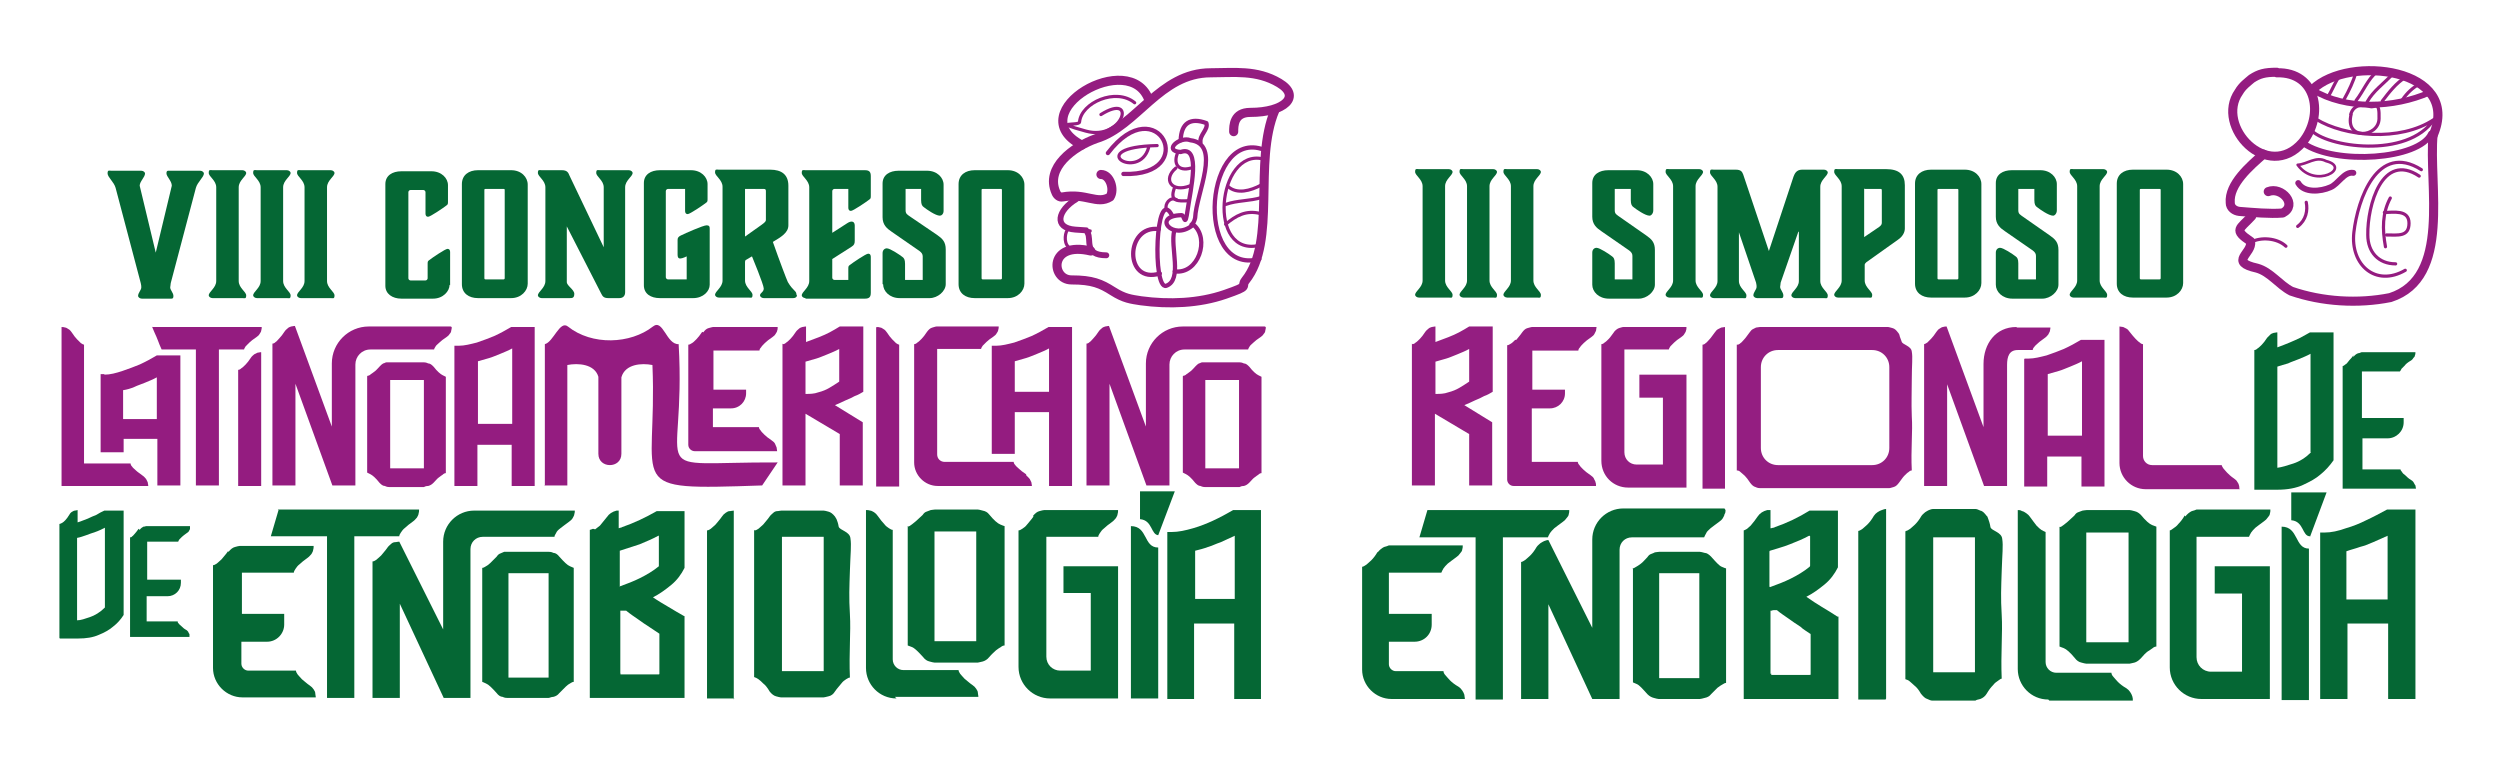 <svg xmlns="http://www.w3.org/2000/svg" id="Capa_1" viewBox="0 0 467.1 144"><defs><style> .st0 { stroke-width: .5px; } .st0, .st1, .st2, .st3, .st4, .st5, .st6, .st7 { fill: none; stroke: #941c80; stroke-linecap: round; stroke-linejoin: round; } .st1 { stroke-width: 1.1px; } .st2 { stroke-width: 1.7px; } .st8 { fill: #941c80; } .st3 { stroke-width: 1.1px; } .st4 { stroke-width: 1.7px; } .st5 { stroke-width: .6px; } .st6 { stroke-width: .8px; } .st7 { stroke-width: .6px; } .st9 { fill: #056734; } .st10 { fill: #941e81; } </style></defs><g><g><path class="st9" d="M270,52.4c0,1.3,1.4,2,1.4,2.7s-.3.5-.7.5h-5.6c-.4,0-.7-.3-.7-.5,0-.7,1.4-1.4,1.4-2.7v-17.6c0-1.3-1.4-2-1.4-2.7s.3-.5.7-.5h5.6c.4,0,.7.3.7.5,0,.7-1.4,1.4-1.4,2.7v17.6Z"></path><path class="st9" d="M278.3,52.4c0,1.3,1.4,2,1.4,2.7s-.3.5-.7.5h-5.6c-.4,0-.7-.3-.7-.5,0-.7,1.4-1.4,1.4-2.7v-17.6c0-1.3-1.4-2-1.4-2.7s.3-.5.7-.5h5.6c.4,0,.7.3.7.5,0,.7-1.4,1.4-1.4,2.7v17.6Z"></path><path class="st9" d="M286.5,52.4c0,1.3,1.4,2,1.4,2.7s-.3.5-.7.5h-5.6c-.4,0-.7-.3-.7-.5,0-.7,1.4-1.4,1.4-2.7v-17.6c0-1.3-1.4-2-1.4-2.7s.3-.5.7-.5h5.6c.4,0,.7.3.7.5,0,.7-1.4,1.4-1.4,2.7v17.6Z"></path><path class="st9" d="M297.5,53v-5.8c0-.6.4-.9.8-.9.6,0,2.4,1.2,2.9,1.6.3.2.5.5.5,1.3v3h3.3v-4.4c0-.4-.2-.7-.6-1l-5.2-3.6c-.9-.6-1.7-1.3-1.7-2.7v-6.3c0-1.6,1.3-2.4,3-2.4h5.3c1.9,0,3.1,1.3,3.1,2.6v4.9c0,.6-.4,1-.7,1-.8,0-2.5-1.2-3-1.6-.3-.2-.5-.5-.5-1.3v-2.1h-3v3.9c0,.4,0,.7.6,1.1l5.3,3.7c1,.7,1.6,1.3,1.6,2.7v6.5c0,1.3-1.5,2.6-3,2.6h-5.6c-1.9,0-3.1-1.3-3.1-2.6Z"></path><path class="st9" d="M316.8,52.4c0,1.3,1.4,2,1.4,2.7s-.3.5-.7.5h-5.6c-.4,0-.7-.3-.7-.5,0-.7,1.4-1.4,1.4-2.7v-17.6c0-1.3-1.4-2-1.4-2.7s.3-.5.7-.5h5.6c.4,0,.7.3.7.5,0,.7-1.4,1.4-1.4,2.7v17.6Z"></path><path class="st9" d="M336,43.3l-3.3,9.5c0,.3-.1.6-.1.8,0,.5.6,1,.6,1.6s-.3.5-.7.5h-4.2c-.4,0-.7-.3-.7-.5,0-.6.6-1.1.6-1.6,0-.2,0-.4-.1-.8l-3.2-9.4v9.1c0,1.3,1.4,2,1.4,2.7s-.3.5-.7.5h-5.4c-.4,0-.7-.3-.7-.5,0-.7,1.4-1.4,1.4-2.7v-17.6c0-1.3-1.4-2-1.4-2.7s.3-.5.7-.5h4.1c1,0,1.2.4,1.4.9l4.8,14.3,4.6-13.9c.2-.5.5-1.3,1.6-1.3h4.1c.4,0,.7.3.7.5,0,.7-1.4,1.4-1.4,2.7v17.6c0,1.3,1.4,2,1.4,2.7s-.3.5-.7.5h-5.4c-.4,0-.7-.3-.7-.5,0-.7,1.4-1.4,1.4-2.7v-9.2Z"></path><path class="st9" d="M343.4,55.6c-.4,0-.7-.3-.7-.5,0-.7,1.4-1.4,1.4-2.7v-17.6c0-1.3-1.4-2-1.4-2.7s.3-.5.7-.5h9c2.4,0,3.5,1,3.5,3v8.1c0,.7-.4,1.5-1.3,2.1l-5.9,4.2c-.2.2-.3.3-.3.5v2.9c0,1.3,1.4,2,1.4,2.7s-.3.5-.7.5h-5.6ZM348.3,35.2v9.1l2.8-1.9c.4-.3.5-.5.5-.8v-5.9c0-.4,0-.4-.4-.4h-2.8Z"></path><path class="st9" d="M357.8,53.1v-18.8c0-1.7,1.3-2.6,3-2.6h6.3c1.9,0,3.1,1.3,3.1,2.7v18.5c0,1.3-1.2,2.7-3.1,2.7h-6.3c-1.7,0-3-.9-3-2.6ZM362.2,52.2h3.5c.1,0,.2-.1.2-.2v-16.5c0-.1,0-.2-.2-.2h-3.5c-.1,0-.2,0-.2.2v16.5c0,0,0,.2.2.2Z"></path><path class="st9" d="M372.9,53v-5.8c0-.6.4-.9.8-.9.6,0,2.4,1.2,2.9,1.6.3.2.5.5.5,1.3v3h3.3v-4.4c0-.4-.2-.7-.6-1l-5.2-3.6c-.9-.6-1.7-1.3-1.7-2.7v-6.3c0-1.6,1.3-2.4,3-2.4h5.3c1.9,0,3.1,1.3,3.1,2.6v4.9c0,.6-.4,1-.7,1-.8,0-2.5-1.2-3-1.6-.3-.2-.5-.5-.5-1.3v-2.1h-3v3.9c0,.4,0,.7.6,1.1l5.3,3.7c1,.7,1.6,1.3,1.6,2.7v6.5c0,1.3-1.5,2.6-3,2.6h-5.6c-1.9,0-3.1-1.3-3.1-2.6Z"></path><path class="st9" d="M392.3,52.4c0,1.3,1.4,2,1.4,2.7s-.3.5-.7.5h-5.6c-.4,0-.7-.3-.7-.5,0-.7,1.4-1.4,1.4-2.7v-17.6c0-1.3-1.4-2-1.4-2.7s.3-.5.7-.5h5.6c.4,0,.7.3.7.5,0,.7-1.4,1.4-1.4,2.7v17.6Z"></path><path class="st9" d="M395.5,53.1v-18.8c0-1.7,1.3-2.6,3-2.6h6.3c1.9,0,3.1,1.3,3.1,2.7v18.5c0,1.3-1.2,2.7-3.1,2.7h-6.3c-1.7,0-3-.9-3-2.6ZM400,52.2h3.5c.1,0,.2-.1.2-.2v-16.5c0-.1,0-.2-.2-.2h-3.5c-.1,0-.2,0-.2.2v16.5c0,0,0,.2.2.2Z"></path></g><g><path class="st2" d="M432.1,16.7c6.8-6.6,28-3.9,22.5,8.6"></path><path class="st3" d="M453.9,17.3c-6.6,2.9-15.6,3.3-21.8-.5"></path><path class="st7" d="M434.8,18.3c1-1.4,1.5-3.2,2.6-4.4"></path><path class="st7" d="M438,18.5c.9-1.6,1.7-3.3,2.2-5"></path><path class="st7" d="M440.2,18.8c1.4-1.8,2.2-4,3.9-5.4"></path><path class="st7" d="M442.3,19c1.1-2,3.1-3.4,4.7-5.1"></path><path class="st7" d="M445.1,18.9c1.3-1.7,2.6-3.4,4.4-4.5"></path><path class="st7" d="M448.9,18.6c.8-1.2,1.9-2.2,3.1-2.9"></path><path class="st7" d="M439.3,21.3c-1.3,5,5.1,4.4,5.2.9s-.7-2-1.7-2.3c-1.5-.5-3.1-.3-3.6,1.5Z"></path><path class="st2" d="M422.9,28.8c-2.5,2.2-6.5,5.6-6.2,9.1,0,.9.8,1.5,1.7,1.6,2.6.2,5.7.5,8.1.3,2.9-1.5-.2-5-2.7-4"></path><path class="st2" d="M454.6,25.1c-.9,9.5,3.5,26.8-8,30.5-6,1.2-12.7.8-18.5-1.2-2.3-1.2-3.9-3.6-6.4-4.3-5.4-1.2-.8-2.7-1.2-5-3.3-2.2-2-2.3.2-4.7"></path><path class="st3" d="M430.4,26.8c6,4.1,21.6,3,23.8-1.8"></path><path class="st7" d="M432.8,22.3c5.2,3.2,15.6,4.3,22,0-5,7.5-20.3,5.2-23.1,1.9"></path><path class="st7" d="M420.7,45.2c1.6-.9,4.7-.8,6.4.8"></path><path class="st7" d="M430.9,37.8c.3,1.5,0,3.3-1.6,4.5"></path><path class="st3" d="M429.4,34.2c1.1,1.9,4.2,1.6,6,.8,1.5-.6,2.6-3,4.3-2.7"></path><path class="st0" d="M434.6,30.1c-1.9-1-3.5.6-5.3.7,3.3,4.6,10.1.5,5.3-.7Z"></path><path class="st7" d="M446.6,37c-1.5,2.8-1.5,5.8-.9,9.1"></path><path class="st7" d="M445.9,43.9c2.1,0,4.2.4,4.2-2.2s-3-2-4.6-2"></path><path class="st7" d="M447.6,49.3c-3.2,0-5.2-2.2-5.2-5.4-.1-5.5,2.7-15.6,9.6-11"></path><path class="st7" d="M449.4,50.5c-5.5,3.2-10.3-1-9.6-7.1s4.4-16.9,12.6-11.7"></path><path class="st2" d="M425.4,13.5c-2.3,0-3.3.3-4.7,1.2-.8.7-1.7,1.3-2.4,2.5-4.5,6.4,5.4,16.9,11.9,9.4,4.1-5,2.7-13.2-4.8-13Z"></path></g><g><path class="st9" d="M421.2,91.5v-26.1c.2,0,.4-.1.6-.3.2-.1.5-.4.8-.7s.6-.7,1-1.3c.2-.2.4-.4.6-.6s.4-.2.6-.3c.2,0,.4-.1.7-.1v2.8c.8-.3,1.6-.6,2.3-.9.7-.3,1.4-.6,2-.9.7-.4,1.3-.7,1.8-1h4.4v23.9c-.7,1-1.5,1.9-2.5,2.7-.8.7-1.9,1.3-3.2,1.9-1.3.6-2.9.9-4.8.9h-4.2ZM431.7,84.5s0-.6,0-1.6v-4.2c0-1.7,0-3.7,0-5.9,0-2.2,0-4.4,0-6.7-.7.4-1.5.7-2.2,1-.7.3-1.4.5-2,.8-.7.2-1.4.4-2,.6v18.9c.8-.1,1.8-.4,3-.8,1.2-.4,2.3-1.1,3.3-2.1Z"></path><path class="st9" d="M439.7,66.7c.3-.4.6-.6.9-.7.3,0,.5-.2.7-.2h10c0,.2,0,.4-.1.6,0,.2-.1.3-.3.5-.1.2-.3.4-.5.5-.5.3-.9.6-1.1.9-.3.3-.5.5-.6.6-.1.2-.2.4-.3.5h-7.1v8.7h7.8v.8c0,1.7-1.4,3-3,3h-4.7v5.8h7.1c0,.1.1.3.3.5.1.2.3.4.6.6.3.3.6.6,1.1.9.2.1.4.3.5.5.1.2.2.4.3.5,0,.2.1.4.1.6h-13.7v-22.9c.1,0,.3-.1.5-.3.2-.1.4-.3.6-.6s.6-.6.9-1.1Z"></path></g><path class="st9" d="M257.4,103.2c.4-.5.8-.8,1.2-1,.4-.1.7-.2.9-.3h13.8c0,.3,0,.5-.1.8,0,.2-.2.5-.4.7-.2.3-.4.5-.7.7-.7.5-1.2.9-1.6,1.2-.4.4-.6.6-.8.9-.2.3-.3.6-.4.8h-9.8v7.7h8v2c0,1.8-1.4,3.2-3.2,3.2h-4.8v4.2c0,.7.6,1.3,1.3,1.3h8.9c0,.2.1.5.4.8.2.2.4.5.8.9.4.4.9.8,1.6,1.2.3.2.5.4.7.7.2.3.3.5.4.8,0,.3.1.5.1.8h-13.7c-3,0-5.5-2.5-5.5-5.5v-19.2c.2,0,.5-.2.8-.4.2-.2.5-.4.9-.8.4-.4.8-.9,1.2-1.6Z"></path><path class="st9" d="M266.7,95.3h26.5c0,.3,0,.5-.1.8,0,.2-.2.5-.4.7-.2.3-.4.5-.7.7-.7.5-1.2.9-1.6,1.2-.4.4-.6.6-.8.9-.2.3-.3.6-.4.8h-8.4v30.3h-5.1v-30.3h-10.5l1.5-5.1Z"></path><path class="st9" d="M322.4,95.3c0,.3,0,.5-.2.8,0,.2-.2.5-.3.7s-.4.5-.7.7c-.7.5-1.2.9-1.6,1.2-.4.4-.7.6-.8.9-.2.3-.3.6-.4.8h-13.5c-1.3,0-2.3,1-2.3,2.3v27.9h-5.1l-8.2-17.7v17.7h-5.1v-25.6c.2,0,.5-.2.8-.4.2-.2.5-.4.9-.8.4-.4.8-.9,1.2-1.6.2-.3.5-.5.7-.7.3-.2.5-.3.7-.4.3-.1.5-.2.8-.2l8.2,16.4v-16.5c0-3.2,2.6-5.8,5.8-5.8h18.9Z"></path><path class="st9" d="M305,106.2c.2,0,.4-.1.7-.3.2-.1.5-.3.9-.6s.7-.7,1.2-1.2c.2-.3.4-.5.7-.6.3-.1.5-.2.7-.3.2,0,.5-.1.8-.1h7.6c.2,0,.5.1.9.2.4,0,.8.3,1.2.7.9,1,1.5,1.7,2,1.9.5.2.7.3.8.3v21.4c-.2,0-.4.1-.7.3-.2.1-.5.3-.9.6-.3.3-.7.7-1.2,1.2-.3.4-.7.6-1.2.7-.4.1-.7.2-.9.2h-7.7c-.2,0-.5-.1-.9-.2-.4-.1-.8-.3-1.2-.7-.9-1-1.5-1.7-2-1.9-.5-.2-.7-.3-.7-.3,0-.1,0-.3,0-.7v-20.7ZM310,126.7h7.5v-19.6h-7.5v19.6Z"></path><path class="st9" d="M326.2,99l.9-.8c.5-.6.9-1.1,1.3-1.7.4-.6,1-1,1.8-1.2.2,0,.3,0,.4,0h.2v3.4h.1c.1,0,.3-.1.4-.1.1,0,.2,0,.3-.1,2.3-.8,4.4-1.8,6.5-3.1,0,0,0,0,0,0h5.3v10.6s0,0,0,0,0,0,0,0c-.6,1.2-1.4,2.3-2.5,3.2-1.1.9-2.2,1.7-3.4,2.3,0,0,0,0-.1,0h.1c1,.7,1.9,1.3,2.9,1.9,1,.6,2,1.2,2.9,1.8,0,0,0,0,.2,0v15.4h-17.7v-31.5c.1,0,.3-.1.6-.3ZM330.7,109.7c1.4-.5,2.7-1,3.9-1.6,1.2-.6,2.4-1.3,3.5-2.2,0,0,.1-.1.1-.2v-5.5h0c0-.1-.2-.1-.2-.1-1.1.6-2.3,1.1-3.6,1.6-1.2.5-2.5.8-3.7,1.2,0,0-.1,0-.1.2v6.5h0ZM330.9,126.1h7.2c.1,0,.2,0,.2-.1v-7.4c0-.1,0-.2-.1-.2-.3-.2-.6-.4-.9-.6-.3-.2-.6-.4-.9-.7-.8-.5-1.5-1-2.2-1.5-.7-.5-1.5-1-2.2-1.6h-.2c-.1,0-.3,0-.4,0-.1,0-.2,0-.4.1h-.2v11.7h0c0,.1,0,.1.2.1Z"></path><path class="st9" d="M352.3,130.7h-5.1v-31.5c.2,0,.5-.2.8-.4.2-.2.5-.4.9-.8.4-.4.8-.9,1.2-1.6.2-.3.4-.5.7-.7.3-.2.5-.3.8-.4.3-.1.5-.2.8-.2v35.4Z"></path><path class="st9" d="M356.1,99.2c.2,0,.5-.2.8-.4.2-.2.5-.4.9-.8.4-.4.8-.9,1.2-1.6.2-.3.5-.5.7-.7.3-.2.5-.3.7-.4.3-.1.5-.2.8-.2h7.9c.2,0,.5.1.9.3.5.1.8.5,1.2,1,.1,0,.2.3.3.6.1.3.3.8.4,1.5.2.7,2.1.9,2.2,2.2.2,1.3,0,2.8-.1,6s-.2,4.9,0,8.2c.2,3.3-.2,7.3,0,11.9-.2,0-.4.2-.7.4-.3.2-.6.4-.9.8-.4.4-.8.9-1.2,1.6-.3.5-.7.8-1.2,1-.5.1-.8.2-.9.3h-8.1c-.2,0-.5-.1-.9-.3-.4-.1-.8-.5-1.2-1-.4-.7-.8-1.2-1.2-1.5-.4-.4-.7-.6-.9-.8s-.5-.3-.8-.4v-27.6ZM361.2,125.6h7.8v-25.2h-7.8v25.2Z"></path><path class="st9" d="M382.7,130.7c-3.2,0-5.7-2.6-5.7-5.7v-29.7c.3,0,.5,0,.8.2.2,0,.5.2.8.4.3.2.5.4.7.7.5.7.9,1.2,1.2,1.6.4.4.6.6.9.8.3.2.6.3.8.4v24.3c0,1.1.9,2,2,2h10.3c0,.2.1.5.4.8.2.2.4.5.8.9.4.4.9.8,1.6,1.2.3.2.5.4.7.7.2.3.3.5.4.8.1.3.1.5.1.8h-15.6Z"></path><path class="st9" d="M384.7,98.5c.2,0,.5-.1.7-.3.2-.1.5-.4.9-.7.3-.3.8-.7,1.3-1.2.2-.3.4-.5.7-.6.3-.1.5-.2.8-.3.2,0,.5-.1.8-.1h8c.2,0,.5.1.9.2.5.1.9.4,1.2.7.9,1.1,1.6,1.7,2.1,1.9.5.2.8.3.8.3v22.4c-.2,0-.5.1-.7.3-.2.1-.5.4-.9.6-.4.3-.8.7-1.3,1.3-.4.4-.8.7-1.2.8-.5.1-.8.2-.9.2h-8.1c-.2,0-.5-.1-.9-.2-.5-.1-.9-.4-1.2-.8-.9-1.1-1.6-1.7-2.1-1.9s-.8-.3-.8-.3v-22.4ZM397.7,120v-20.5h-7.9v20.5h7.9Z"></path><path class="st9" d="M408.3,96.5c.4-.5.8-.8,1.2-1,.4-.1.7-.2.9-.3h13.8c0,.3,0,.5-.1.8,0,.2-.2.5-.4.7-.2.3-.4.5-.7.7-.7.5-1.2.9-1.6,1.2-.4.4-.6.6-.8.9-.2.3-.3.6-.4.8h-9.8v22.5c0,1.5,1.2,2.7,2.7,2.7h5.8v-14.6h-5.1v-5.1h10.3c0,4.1,0,8.3,0,12.4v12.4h-12.8c-3.2,0-5.9-2.6-5.9-5.9v-25.6c.2,0,.4-.2.7-.4.3-.2.6-.4.9-.8.4-.4.8-.9,1.2-1.6Z"></path><path class="st9" d="M433.5,99.5h.8c1.3,0,2.6-.3,4-.8,1.4-.4,2.6-.9,3.8-1.5,1.3-.6,2.6-1.3,3.9-2h5.3v35.4h-5.1v-14.1h-7.6v14.1h-5.1v-31.2ZM438.5,112h7.6v-11.9c-.9.4-1.8.8-2.7,1.2-.9.4-1.7.7-2.5.9-.8.3-1.7.5-2.5.8v9Z"></path><g><path class="st9" d="M426.3,98.4c3.2,0,2.4,4.1,5.1,4.1v28.3h-5.1v-32.3Z"></path><path class="st9" d="M431.6,100.2c-1.5,0-1.1-2.8-3.5-3v-5.2h6.6s-3.1,8.3-3.1,8.3Z"></path></g><path class="st10" d="M322.5,91.3h-4.4v-26.9c.2,0,.4-.1.6-.3.2-.1.4-.4.7-.7.3-.3.6-.8,1-1.3.2-.3.4-.5.6-.6.2-.1.4-.2.6-.3.2,0,.5-.1.7-.1v30.2ZM324.6,64.4c.2,0,.4-.1.6-.3.2-.1.4-.4.7-.7.3-.3.6-.8,1-1.3.2-.3.4-.5.6-.6.2-.1.4-.2.6-.3.2,0,.5-.1.7-.1h24c.1,0,.4.1.8.2.4.1.7.4,1,.8,0,0,.2.2.3.5,0,.2.2.6.4,1.2.1.6,1.8.8,1.9,1.9.2,1.1,0,2.4,0,5.1s-.1,4.2,0,7c.2,2.8-.2,6.2,0,10.1-.2,0-.4.1-.6.3-.2.1-.5.4-.8.7-.3.3-.6.8-1,1.3-.3.4-.6.7-1,.8-.4.1-.6.2-.8.2h-24.2c-.1,0-.4,0-.8-.2-.4-.1-.7-.4-1-.8-.4-.6-.7-1-1-1.3-.3-.3-.6-.5-.8-.7s-.4-.3-.7-.3v-23.5ZM332.2,86.9h17.6c1.8,0,3.2-1.4,3.2-3.2v-15.1c0-1.8-1.4-3.2-3.2-3.2h-17.6c-1.8,0-3.2,1.4-3.2,3.2v15.1c0,1.8,1.4,3.2,3.2,3.2ZM418.4,91.3c0-.2,0-.5-.1-.7,0-.2-.2-.4-.3-.6-.1-.2-.3-.4-.6-.6-.6-.4-1-.8-1.3-1.1-.3-.3-.5-.6-.7-.8-.2-.3-.3-.5-.3-.6h-13c-1,0-1.7-.8-1.7-1.7v-20.9c-.2,0-.4-.1-.6-.3-.2-.1-.5-.4-.8-.7-.3-.3-.7-.8-1.1-1.3-.2-.3-.4-.5-.6-.6-.2-.1-.4-.2-.6-.3-.2,0-.5-.1-.7-.1v25.5c0,2.7,2.2,4.9,4.9,4.9h17.6ZM301.5,62.1c.3-.4.7-.7,1-.8.4-.1.6-.2.8-.2h11.8c0,.2,0,.5-.1.7,0,.2-.2.4-.3.6-.1.2-.3.4-.6.6-.6.4-1,.7-1.3,1-.3.3-.5.5-.7.7-.2.3-.3.5-.3.6h-8.3v19.2c0,1.3,1,2.3,2.3,2.3h4.9v-12.5h-4.4v-4.3h8.8c0,3.5,0,7.1,0,10.5v10.6h-10.9c-2.8,0-5-2.2-5-5v-21.8c.2,0,.4-.1.6-.3.2-.1.5-.4.8-.7.3-.3.6-.8,1-1.3ZM376.7,61.1c-3.8,0-6.1,3.1-6.1,6.9v11.8l-6.9-18.8c-.2,0-.4,0-.7.1-.2,0-.4.2-.6.3s-.4.3-.6.6c-.4.6-.7,1-1,1.3s-.5.5-.7.7c-.3.2-.5.3-.6.3v26.5h4.3v-19l6.9,19h4.3v-22.6c0-1.6.4-2.8,2-2.8h2.8c0-.2.1-.4.3-.6.1-.2.4-.4.7-.7.3-.3.8-.6,1.3-1,.3-.2.4-.4.6-.6.1-.2.2-.4.3-.6,0-.2.1-.4.1-.7h-6.2ZM283.1,63.5c-.3.3-.6.6-.8.7-.3.2-.5.3-.7.3v25.1c0,.6.5,1.2,1.2,1.2h15.4c0-.2,0-.5-.1-.7,0-.2-.2-.4-.3-.7-.1-.2-.3-.4-.6-.6-.6-.4-1.1-.8-1.4-1.1-.3-.3-.6-.6-.7-.8-.2-.2-.3-.4-.3-.6h-8.6v-10h3.4c1.5,0,2.8-1.2,2.8-2.8v-.7h-6.1v-7.3h8.6c0-.2.1-.4.3-.6.1-.2.4-.5.7-.8.3-.3.8-.7,1.4-1.1.3-.2.5-.4.6-.6.1-.2.2-.4.3-.6,0-.2.1-.5.1-.7h-12.1c-.1,0-.4.1-.8.2s-.7.4-1,.8c-.4.6-.8,1-1.1,1.4ZM263.9,64.3c.2,0,.4-.1.6-.3.2-.1.5-.4.8-.7s.6-.7,1-1.3c.2-.3.4-.4.6-.6s.4-.2.6-.3c.2,0,.4-.1.7-.1v2.9c.8-.3,1.6-.6,2.4-.9.8-.3,1.4-.6,2-.9.7-.4,1.3-.7,1.9-1.1h4.4v12.2c-.5.3-1,.6-1.6.8-.5.3-1,.5-1.7.8-.6.3-1.3.6-2,.9l5.2,3.2v11.8h-4.3v-9.6l-6.4-3.8v13.4h-4.3v-26.5ZM268.2,67.5v6.1c.8,0,1.6,0,2.4-.3.8-.2,1.5-.5,2-.8.7-.4,1.3-.8,1.9-1.2v-6.1c-.7.4-1.5.7-2.2,1-.8.3-1.4.6-2.1.8-.7.2-1.4.4-2.1.6ZM378.3,67h.7c1.1,0,2.2-.3,3.4-.6,1.2-.4,2.2-.8,3.2-1.2,1.1-.5,2.2-1.1,3.2-1.7h4.4v27.4h-4.3v-5.6h-6.4v5.6h-4.3v-23.8ZM382.6,81.4h6.4v-13.9c-.7.4-1.5.7-2.2,1-.8.3-1.4.6-2.1.8-.7.2-1.4.4-2.1.6v11.5Z"></path></g><g><g><path class="st9" d="M29.1,47.2l3-12.5c0-.9-1-1.7-1-2.3s.3-.5.7-.5h5.6c.4,0,.7.3.7.5,0,.7-1.2,1.6-1.5,2.7l-4.7,17.8c0,.3-.1.6-.1.8,0,.5.6,1,.6,1.6s-.3.5-.7.5h-5.2c-.4,0-.7-.3-.7-.5,0-.6.6-1.1.6-1.6,0-.2,0-.4-.1-.8l-4.7-17.8c-.3-1.1-1.5-2-1.5-2.7s.3-.5.7-.5h5.6c.4,0,.7.3.7.5,0,.7-1,1.5-1,2.3l3,12.5Z"></path><path class="st9" d="M44.6,52.5c0,1.3,1.4,2,1.4,2.7s-.3.5-.7.5h-5.6c-.4,0-.7-.3-.7-.5,0-.7,1.4-1.4,1.4-2.7v-17.5c0-1.3-1.4-2-1.4-2.7s.3-.5.7-.5h5.6c.4,0,.7.3.7.5,0,.7-1.4,1.4-1.4,2.7v17.5Z"></path><path class="st9" d="M52.9,52.5c0,1.3,1.4,2,1.4,2.7s-.3.5-.7.5h-5.6c-.4,0-.7-.3-.7-.5,0-.7,1.4-1.4,1.4-2.7v-17.5c0-1.3-1.4-2-1.4-2.7s.3-.5.7-.5h5.6c.4,0,.7.3.7.5,0,.7-1.4,1.4-1.4,2.7v17.5Z"></path><path class="st9" d="M61.1,52.5c0,1.3,1.4,2,1.4,2.7s-.3.5-.7.5h-5.6c-.4,0-.7-.3-.7-.5,0-.7,1.4-1.4,1.4-2.7v-17.5c0-1.3-1.4-2-1.4-2.7s.3-.5.7-.5h5.6c.4,0,.7.3.7.5,0,.7-1.4,1.4-1.4,2.7v17.5Z"></path><path class="st9" d="M84,53.2c0,1.2-1.2,2.6-3.1,2.6h-5.9c-1.7,0-3-.9-3-2.4v-19c0-1.6,1.3-2.4,3-2.4h5.6c1.9,0,3.1,1.3,3.1,2.6v3c0,.5,0,.6-.3.8-.5.4-3,2.1-3.4,2.1s-.5-.3-.5-.6v-4c0-.2-.2-.4-.4-.4h-2.4c-.2,0-.4.2-.4.4v16.1c0,.2.2.4.4.4h2.8c.2,0,.4-.2.4-.4v-2.6c0-.5,0-.6.3-.8.5-.4,3-2.1,3.4-2.1s.5.3.5.6v6.2Z"></path><path class="st9" d="M86.3,53.2v-18.8c0-1.7,1.3-2.6,3-2.6h6.2c1.9,0,3.1,1.3,3.1,2.7v18.5c0,1.3-1.2,2.7-3.1,2.7h-6.2c-1.7,0-3-.9-3-2.6ZM90.7,52.2h3.4c.1,0,.2-.1.2-.2v-16.5c0-.1,0-.2-.2-.2h-3.4c-.1,0-.2,0-.2.2v16.5c0,0,0,.2.2.2Z"></path><path class="st9" d="M101.2,55.7c-.4,0-.7-.3-.7-.5,0-.7,1.4-1.4,1.4-2.7v-17.5c0-1.3-1.4-2-1.4-2.7s.3-.5.7-.5h3.8c1,0,1.2.5,1.4,1l6.4,13.4v-11.2c0-1.3-1.4-2-1.4-2.7s.3-.5.7-.5h5.4c.4,0,.7.3.7.5,0,.7-1.4,1.4-1.4,2.7v19.6c0,.7-.4,1.1-1.1,1.1h-2c-.9,0-1.1-.3-1.4-.9l-6.4-12.5v10.4c0,.7,1.4,1.4,1.4,2.2s-.4.8-.9.8h-5.2Z"></path><path class="st9" d="M127.8,35.3h-3c-.2,0-.4.2-.4.4v16.1c0,.2.2.4.4.4h3.5v-4.3s-.8.4-1.2.4-.5-.3-.5-.7v-2.8c0-.4.2-.6.6-.8.8-.4,4.2-1.9,4.8-1.9s.6.3.6.7v10.4c0,1.2-1.2,2.5-3.1,2.5h-6.2c-1.7,0-3-.8-3-2.4v-19.1c0-1.6,1.3-2.4,3-2.4h5.8c1.9,0,3.1,1.3,3.1,2.6v2.7c0,.5,0,.6-.3.8-.5.4-3,2.1-3.4,2.1s-.5-.3-.5-.6v-4.1Z"></path><path class="st9" d="M148.9,55.2c0,.3-.3.5-.7.5h-5.5c-.4,0-.7-.3-.7-.5,0-.5.7-.6.7-1.3s-2.2-6-2.2-6l-1.2.7c0,0-.1.2-.1.3v3.5c0,1.3,1.4,2,1.4,2.7s-.3.5-.7.5h-5.6c-.4,0-.7-.3-.7-.5,0-.7,1.4-1.4,1.4-2.7v-17.5c0-1.3-1.4-2-1.4-2.7s.3-.5.7-.5h9.6c2.1,0,3.4.9,3.4,3v7.4c0,1.4-1.4,2.2-2.9,3.1,1.3,3.7,2.6,7.1,2.8,7.5,1,1.7,1.6,1.6,1.6,2.3ZM139.2,35.3v8.9l3.1-2.2c.7-.5.8-.7.8-.9v-5.4c0-.3-.1-.4-.4-.4h-3.5Z"></path><path class="st9" d="M150.5,55.7c-.4,0-.7-.3-.7-.5,0-.7,1.4-1.4,1.4-2.7v-17.5c0-1.3-1.4-2-1.4-2.7s.3-.5.7-.5h11.1c.8,0,1.1.3,1.1,1.1v3.6c0,.5,0,.6-.3.8-.5.4-3,2.1-3.4,2.1s-.5-.3-.5-.6v-3.5h-2.6c-.2,0-.4.2-.4.4v7.8l2.8-1.8c.3-.2.6-.3.8-.3.4,0,.6.3.6.7v2.9c0,.5-.1.8-.6,1.1l-3.6,2.3v3.5c0,.2.2.4.4.4h2.6v-2c0-.5,0-.6.3-.8.5-.4,3-2.1,3.4-2.1s.5.3.5.6v6.7c0,.8-.3,1.1-1.1,1.1h-11.1Z"></path><path class="st9" d="M164.9,53.1v-5.8c0-.6.4-.9.8-.9.6,0,2.4,1.2,2.9,1.6.3.2.5.5.5,1.3v3h3.3v-4.4c0-.4-.2-.7-.6-1l-5.2-3.6c-.9-.6-1.7-1.3-1.7-2.7v-6.3c0-1.6,1.3-2.4,3-2.4h5.3c1.9,0,3.1,1.3,3.1,2.6v4.9c0,.6-.4.9-.7.9-.8,0-2.5-1.2-3-1.6-.3-.2-.5-.5-.5-1.3v-2.1h-2.9v3.9c0,.4,0,.7.6,1.1l5.3,3.6c1,.7,1.6,1.3,1.6,2.7v6.5c0,1.3-1.5,2.6-3,2.6h-5.6c-1.9,0-3.1-1.3-3.1-2.6Z"></path><path class="st9" d="M179.1,53.2v-18.8c0-1.7,1.3-2.6,3-2.6h6.2c1.9,0,3.1,1.3,3.1,2.7v18.5c0,1.3-1.2,2.7-3.1,2.7h-6.2c-1.7,0-3-.9-3-2.6ZM183.6,52.2h3.4c.1,0,.2-.1.2-.2v-16.5c0-.1,0-.2-.2-.2h-3.4c-.1,0-.2,0-.2.2v16.5c0,0,0,.2.2.2Z"></path></g><path class="st8" d="M13.4,62.1c.4.6.7,1,1,1.3s.5.5.7.7c.3.2.5.3.6.3v22.2h8.7c0,.2.1.4.3.6.1.2.4.4.7.7s.8.6,1.3,1c.3.2.4.4.6.6.1.2.2.4.3.6,0,.2.1.4.1.7H11.5v-29.7c.2,0,.4,0,.7.1.2,0,.4.2.6.3.2.1.4.3.6.6ZM19.5,70c1.1,0,2.2-.3,3.4-.7,1.2-.4,2.2-.8,3.2-1.2,1.1-.5,2.2-1.1,3.2-1.7h4.4v24.3h-4.3v-8.7h-6.3v2.5h-4.3v-14.6h.7ZM23,78.3h6.3v-7.8c-.7.4-1.5.7-2.2,1-.7.3-1.4.5-2,.8-.7.3-1.4.5-2.1.6v5.4Z"></path><path class="st8" d="M28.4,61.1h20.5c0,.2,0,.4-.1.7,0,.2-.2.4-.3.6-.1.2-.3.4-.6.6-.6.4-1,.7-1.3,1-.3.3-.5.5-.7.7-.2.3-.3.5-.3.6h-4.7v25.4h-4.3v-25.4h-6.4c-.3-.6-.5-1.2-.7-1.7-.2-.5-.4-1-.6-1.4-.2-.5-.4-.9-.5-1.2Z"></path><path class="st8" d="M47.5,66.2c.2-.1.4-.2.6-.3.2,0,.4-.1.7-.1v25s-4.3,0-4.3,0v-21.7c.2,0,.4-.1.6-.3.2-.1.5-.4.8-.7s.6-.7,1-1.3c.2-.3.4-.4.6-.6Z"></path><path class="st8" d="M84.4,61.1c0,.2,0,.4-.1.7,0,.2-.1.4-.3.6-.1.2-.3.4-.6.6-.6.4-1,.7-1.3,1-.3.3-.6.5-.7.7-.2.3-.3.5-.3.6h-11.9c-1.6,0-2.8,1.3-2.8,2.8v22.6h-4.3l-6.9-19v19h-4.3v-26.5c.2,0,.4-.1.6-.3.2-.1.4-.4.7-.7s.6-.7,1-1.3c.2-.3.4-.4.6-.6s.4-.2.6-.3c.2,0,.4-.1.7-.1l6.9,18.8v-11.8c0-3.8,3.1-6.9,6.9-6.9h15.3Z"></path><path class="st8" d="M68.7,70.2c.2,0,.4-.1.6-.3.2-.1.4-.3.7-.5.3-.2.6-.6,1-1,.2-.2.4-.4.6-.5.2,0,.4-.2.6-.2.2,0,.4,0,.6,0h6.4c.1,0,.4,0,.8.2.4,0,.7.3,1,.6.7.9,1.3,1.4,1.7,1.6.4.2.6.3.6.3v18c-.2,0-.4.1-.6.3-.2.1-.4.3-.7.5-.3.2-.6.6-1,1-.3.3-.6.5-1,.6-.4,0-.6.1-.8.2h-6.5c-.1,0-.4,0-.8-.2-.4,0-.7-.3-1-.6-.7-.9-1.3-1.4-1.7-1.6s-.6-.3-.6-.3c0,0,0-.3,0-.6v-17.4ZM72.9,87.5h6.3v-16.5h-6.3v16.5Z"></path><path class="st8" d="M236.5,61.1c0,.2,0,.4-.1.7,0,.2-.1.4-.3.6-.1.2-.3.4-.6.6-.6.4-1,.7-1.3,1-.3.3-.6.5-.7.7-.2.3-.3.5-.3.6h-11.9c-1.6,0-2.8,1.3-2.8,2.8v22.6h-4.3l-6.9-19v19h-4.3v-26.5c.2,0,.4-.1.6-.3.2-.1.4-.4.7-.7s.6-.7,1-1.3c.2-.3.4-.4.6-.6s.4-.2.6-.3c.2,0,.4-.1.7-.1l6.9,18.8v-11.8c0-3.8,3.1-6.9,6.9-6.9h15.3Z"></path><path class="st8" d="M221.1,70.2c.2,0,.4-.1.6-.3.2-.1.4-.3.7-.5.3-.2.6-.6,1-1,.2-.2.4-.4.6-.5.2,0,.4-.2.6-.2.2,0,.4,0,.6,0h6.4c.1,0,.4,0,.8.2.4,0,.7.3,1,.6.7.9,1.3,1.4,1.7,1.6.4.2.6.3.6.3v18c-.2,0-.4.1-.6.3-.2.1-.4.3-.7.5-.3.2-.6.6-1,1-.3.3-.6.5-1,.6-.4,0-.6.1-.8.2h-6.5c-.1,0-.4,0-.8-.2-.4,0-.7-.3-1-.6-.7-.9-1.3-1.4-1.7-1.6s-.6-.3-.6-.3c0,0,0-.3,0-.6v-17.4ZM225.2,87.5h6.3v-16.5h-6.3v16.5Z"></path><path class="st8" d="M85,64.6h.7c1.1,0,2.2-.3,3.4-.6,1.2-.4,2.2-.8,3.2-1.2,1.1-.5,2.2-1.1,3.2-1.7h4.4v29.7h-4.3v-7.7h-6.4v7.7h-4.3v-26.2ZM89.3,79.2h6.4v-14.1c-.7.4-1.5.7-2.2,1-.8.3-1.4.6-2.1.8-.7.2-1.4.4-2.1.6v11.7Z"></path><path class="st8" d="M101.8,90.8v-26.5c1.6-.4,2.8-4.5,4.3-3.3,4.5,3.6,11.7,3.3,15.9,0,1.9-1.5,2.5,3.4,4.8,3.3,1.5,25.9-7.3,22,18.5,22.1l-2.9,4.3c-26.5.9-19.5.6-20.5-22.5-2-.4-5.1-.2-5.8,2.3,0,0,0,14.3,0,14.3,0,2.8-4.3,2.8-4.3,0,0,0,0-14.4,0-14.4-.7-2.4-3.8-2.6-5.8-2.2v22.5h-4.3Z"></path><path class="st8" d="M131.4,62.1c.3-.4.6-.7,1-.8s.7-.2.8-.2h12.1c0,.2,0,.5-.1.7,0,.2-.2.4-.3.6-.1.2-.3.4-.6.6-.6.4-1.1.8-1.4,1.1-.3.3-.6.6-.7.8-.2.2-.3.4-.3.6h-8.6v7.3h6.1v.7c0,1.5-1.2,2.8-2.8,2.8h-3.4v3.5h8.6c0,.2.1.4.3.6.1.2.4.5.7.8.3.3.8.7,1.4,1.1.3.2.5.4.6.6.1.2.2.5.3.7,0,.2.1.5.1.7h-15.4c-.6,0-1.2-.5-1.2-1.2v-18.7c.2,0,.4-.1.7-.3.2-.1.5-.4.8-.7.3-.3.7-.8,1.1-1.4Z"></path><path class="st8" d="M146.3,64.3c.2,0,.4-.1.6-.3.2-.1.5-.4.8-.7s.6-.7,1-1.3c.2-.3.4-.4.6-.6s.4-.2.6-.3c.2,0,.4-.1.7-.1v2.9c.8-.3,1.6-.6,2.4-.9.8-.3,1.4-.6,2-.9.7-.4,1.3-.7,1.9-1.1h4.4v12.2c-.5.3-1,.6-1.6.8-.5.3-1,.5-1.7.8-.6.3-1.3.6-2,.9l5.2,3.2v11.8h-4.3v-9.6l-6.4-3.8v13.4h-4.3v-26.5ZM150.5,67.5v6.1c.8,0,1.6,0,2.4-.3.8-.2,1.5-.5,2-.8.7-.4,1.3-.8,1.9-1.2v-6.1c-.7.4-1.5.7-2.2,1-.8.3-1.4.6-2.1.8-.7.2-1.4.4-2.1.6Z"></path><path class="st8" d="M163.8,61.1c.2,0,.4,0,.7.1.2,0,.4.2.6.3.2.1.4.3.6.6.4.6.7,1,1,1.3s.5.5.7.7c.3.2.5.3.6.3v26.5h-4.3v-29.7Z"></path><path class="st8" d="M191.8,88.9c.3.2.4.4.6.6.1.2.2.4.3.6,0,.2.1.4.1.7h-17.6c-2.4,0-4.4-2-4.4-4.4v-22.1c.2,0,.4-.1.6-.3.2-.1.5-.4.8-.7s.6-.7,1-1.3c.3-.4.6-.7,1-.8.4-.1.6-.2.8-.2h11.6c0,.2,0,.4-.1.7,0,.2-.2.4-.3.6-.1.2-.3.4-.6.6-.6.4-1,.7-1.3,1-.3.3-.5.5-.7.7-.2.3-.3.5-.3.6h-8.2v19.7c0,.8.6,1.4,1.4,1.4h12.9c0,.2.1.4.3.6.1.2.4.4.7.7.3.3.7.6,1.3,1Z"></path><path class="st8" d="M185.4,64.6h.7c1.1,0,2.2-.3,3.4-.6,1.2-.4,2.2-.8,3.2-1.2,1.1-.5,2.2-1.1,3.2-1.7h4.4v29.7h-4.3v-13.8h-6.4v7.8h-4.3v-20.2ZM189.6,73.2h6.4v-8.1c-.7.4-1.5.7-2.2,1-.8.3-1.4.6-2.1.8-.7.2-1.4.4-2.1.6v5.7Z"></path><g><g><path class="st9" d="M11.1,119.2v-21.3c.1,0,.3-.1.5-.2.2-.1.4-.3.6-.5s.5-.6.8-1.1c.1-.2.3-.4.5-.5s.3-.2.5-.2c.2,0,.4-.1.5-.1v2.3c.7-.2,1.3-.5,1.9-.7.6-.3,1.1-.5,1.6-.7.5-.3,1-.6,1.5-.8h3.6v19.5c-.5.8-1.2,1.6-2,2.2-.7.6-1.6,1.1-2.6,1.5-1.1.5-2.4.7-3.9.7h-3.4ZM19.6,113.5s0-.5,0-1.3v-3.4c0-1.4,0-3,0-4.8,0-1.8,0-3.6,0-5.4-.6.3-1.2.6-1.8.8-.6.2-1.2.4-1.7.6-.6.2-1.1.4-1.7.5v15.4c.7,0,1.5-.3,2.4-.6.9-.3,1.9-.9,2.7-1.7Z"></path><path class="st9" d="M26.1,99c.2-.3.5-.5.7-.6.3,0,.4-.1.5-.1h8.2c0,.2,0,.3,0,.5,0,.1-.1.3-.2.4,0,.1-.2.3-.4.4-.4.3-.7.5-.9.7-.2.2-.4.4-.5.5-.1.2-.2.3-.2.4h-5.8v7.1h6.3v.6c0,1.4-1.1,2.5-2.5,2.5h-3.9v4.7h5.8c0,.1,0,.3.2.4,0,.1.3.3.5.5.2.2.5.5.9.7.2.1.3.3.4.4,0,.2.2.3.2.4,0,.2,0,.3,0,.5h-11.1v-18.6c.1,0,.3,0,.4-.2.1,0,.3-.3.5-.5s.4-.5.7-.9Z"></path></g><path class="st9" d="M42.7,103.1c.4-.5.8-.8,1.2-.9.4-.1.7-.2.9-.2h13.8c0,.3,0,.5-.1.8,0,.2-.2.5-.3.7-.2.2-.4.5-.7.7-.7.5-1.2.9-1.5,1.2-.4.3-.6.6-.8.9-.2.3-.3.5-.3.7h-9.7v7.7h7.9v2c0,1.7-1.4,3.2-3.2,3.2h-4.8v4.1c0,.7.6,1.3,1.3,1.3h8.9c0,.2.1.4.3.7.2.2.4.5.8.9.4.3.9.8,1.5,1.2.3.2.5.4.7.7.2.3.3.5.3.7,0,.3.1.5.1.8h-13.7c-3,0-5.5-2.5-5.5-5.5v-19.2c.2,0,.4-.1.7-.3.2-.2.5-.4.9-.8.3-.4.8-.9,1.2-1.5Z"></path><path class="st9" d="M51.9,95.2h26.4c0,.3,0,.5-.1.8,0,.2-.2.5-.3.7-.2.2-.4.5-.7.7-.7.5-1.2.9-1.5,1.2-.4.3-.6.6-.8.9-.2.3-.3.5-.3.7h-8.4v30.2h-5.1v-30.2h-10.5l1.5-5.1Z"></path><path class="st9" d="M107.4,95.3c0,.3,0,.5-.1.8,0,.2-.2.5-.3.7s-.4.5-.7.7c-.7.5-1.2.9-1.6,1.2-.4.3-.7.6-.8.9-.2.3-.3.5-.3.7h-13.4c-1.3,0-2.3,1-2.3,2.3v27.8h-5l-8.2-17.6v17.6h-5.1v-25.5c.2,0,.4-.1.7-.3.2-.2.5-.4.9-.8.3-.4.8-.9,1.2-1.5.2-.3.5-.5.7-.7.2-.2.5-.3.7-.3.3,0,.5-.1.8-.1l8.2,16.4v-16.4c0-3.2,2.6-5.8,5.8-5.8h18.8Z"></path><path class="st9" d="M90.1,106.1c.2,0,.4-.1.7-.3.2-.1.5-.3.8-.6s.7-.7,1.2-1.2c.2-.3.4-.5.7-.6.2-.1.5-.2.7-.3.2,0,.5,0,.7,0h7.6c.2,0,.5,0,.9.2.4,0,.8.3,1.1.7.9,1,1.5,1.6,2,1.8.5.2.7.3.7.3v21.3c-.2,0-.4.1-.7.3-.2.1-.5.3-.8.6-.3.3-.7.7-1.2,1.2-.3.4-.7.6-1.1.7-.4,0-.7.2-.9.2h-7.7c-.2,0-.5,0-.9-.2-.4,0-.8-.3-1.1-.7-.9-1-1.5-1.6-2-1.8-.4-.2-.7-.3-.7-.3,0,0,0-.3,0-.7v-20.6ZM95,126.6h7.5v-19.5h-7.5v19.5Z"></path><path class="st9" d="M111.2,98.9l.9-.7c.5-.6.9-1.1,1.3-1.6.4-.6,1-1,1.8-1.2.2,0,.3,0,.3,0h.1v3.2h0c0,.1,0,.1,0,.1.1,0,.2-.1.3-.1,0,0,.2,0,.3-.1,2.3-.8,4.4-1.8,6.5-3,0,0,0,0,0,0h5.2v10.6s0,0,0,0,0,0,0,0c-.6,1.2-1.4,2.3-2.5,3.2-1.1.9-2.2,1.7-3.4,2.3,0,0,0,0,0,0h0c1,.7,1.9,1.2,2.9,1.8,1,.6,2,1.2,2.9,1.7,0,0,0,0,.1,0v15.3h-17.7v-31.4c.1,0,.3-.1.6-.2ZM115.7,109.6c1.4-.5,2.7-1,3.9-1.6,1.2-.6,2.4-1.3,3.5-2.2,0,0,0-.1,0-.2v-5.5h0c0,0-.1,0-.1,0-1.1.6-2.3,1.1-3.5,1.6-1.2.4-2.5.8-3.7,1.2,0,0,0,0,0,.1v6.5h0ZM115.9,126h7.2c0,0,.1,0,.1-.1v-7.3c0,0,0-.2,0-.2-.3-.2-.6-.4-.9-.6-.3-.2-.6-.4-.9-.6-.8-.5-1.5-1-2.2-1.5-.7-.5-1.5-1-2.2-1.6h-.2c-.1,0-.3,0-.4,0-.1,0-.2,0-.4,0h-.1v11.7h0c0,.1,0,.1.1.1Z"></path><path class="st9" d="M137.2,130.5h-5.1v-31.4c.2,0,.4-.1.7-.3.2-.2.5-.4.9-.8.3-.4.8-.9,1.2-1.5.2-.3.4-.5.7-.7.3-.2.5-.3.7-.3.3,0,.5-.1.8-.1v35.3Z"></path><path class="st9" d="M141,99.1c.2,0,.4-.1.7-.3.2-.2.5-.4.9-.8.3-.4.8-.9,1.2-1.5.2-.3.5-.5.7-.7.2-.2.5-.3.7-.3.3,0,.5-.1.8-.1h7.9c.2,0,.5.1.9.2.4.1.8.4,1.2.9,0,0,.2.3.3.5.1.3.3.7.4,1.4.2.7,2.1.9,2.2,2.2.2,1.3,0,2.8-.1,6s-.2,4.9,0,8.2-.2,7.2,0,11.8c-.2,0-.4.1-.7.3-.3.2-.6.4-.9.8-.3.4-.8.9-1.2,1.5-.3.5-.7.8-1.2.9-.4.1-.8.2-.9.2h-8c-.2,0-.5-.1-.9-.2-.4-.1-.8-.4-1.2-.9-.4-.7-.8-1.2-1.2-1.5-.3-.3-.6-.6-.9-.8s-.5-.3-.8-.4v-27.5ZM146.1,125.4h7.8v-25.1h-7.8v25.1Z"></path><path class="st9" d="M167.5,130.5c-3.2,0-5.7-2.6-5.7-5.7v-29.5c.3,0,.5,0,.8.1.2,0,.5.2.7.3.3.2.5.4.7.7.5.7.9,1.2,1.2,1.5.3.4.6.6.9.8.3.2.5.3.7.3v24.2c0,1.1.9,2,2,2h10.3c0,.2.1.4.3.7.2.2.4.5.8.9.4.3.9.8,1.5,1.2.3.2.5.4.7.7.2.3.3.5.3.7,0,.3.1.5.1.8h-15.6Z"></path><path class="st9" d="M169.5,98.4c.2,0,.5-.1.7-.3.2-.1.5-.4.9-.7.3-.3.8-.7,1.3-1.2.2-.3.4-.5.7-.6.3-.1.5-.2.8-.3.2,0,.5-.1.8-.1h8c.2,0,.5.1.9.2.5.1.9.3,1.2.7.9,1.1,1.6,1.7,2.1,1.9.5.2.7.3.8.3v22.3c-.2,0-.5.1-.7.3-.2.1-.5.3-.9.6-.3.3-.8.7-1.3,1.3-.3.4-.8.7-1.2.8-.5.1-.8.2-.9.2h-8.1c-.2,0-.5-.1-.9-.2-.5-.1-.9-.4-1.2-.8-.9-1-1.6-1.7-2.1-1.9s-.8-.3-.8-.3v-22.3ZM182.4,119.8v-20.5h-7.8v20.5h7.8Z"></path><path class="st9" d="M193,96.4c.4-.5.8-.8,1.2-.9.4-.1.7-.2.9-.2h13.8c0,.3,0,.5-.1.8,0,.2-.2.5-.3.7-.2.2-.4.5-.7.7-.7.5-1.2.9-1.5,1.2-.4.3-.6.6-.8.9-.2.3-.3.5-.3.7h-9.7v22.4c0,1.5,1.2,2.6,2.6,2.6h5.7v-14.5h-5.1v-5h10.2c0,4.1,0,8.2,0,12.3v12.4h-12.7c-3.2,0-5.9-2.6-5.9-5.9v-25.5c.2,0,.4-.1.7-.3.3-.2.6-.4.9-.8.3-.4.8-.9,1.2-1.5Z"></path><g><path class="st9" d="M211.3,98.3c3.2,0,2.3,4,5.1,4v28.2h-5.1v-32.2Z"></path><path class="st9" d="M216.5,100c-1.5,0-1.1-2.8-3.5-3v-5.2h6.5s-3.1,8.2-3.1,8.2Z"></path></g><path class="st9" d="M218.1,99.4h.8c1.3,0,2.6-.3,4-.7,1.4-.4,2.6-.9,3.7-1.4,1.3-.6,2.6-1.3,3.8-2h5.2v35.3h-5v-14.1h-7.5v14.1h-5v-31.1ZM223.2,111.9h7.5v-11.8c-.9.4-1.7.8-2.6,1.2-.9.3-1.7.7-2.4.9-.8.3-1.6.5-2.4.7v9Z"></path></g><g><path class="st5" d="M199.6,42.8c-.6.4-.9,2.5,0,3.3"></path><g><path class="st4" d="M214.7,18.8c-3.4-10-24.3,2.2-12.6,8.3"></path><path class="st5" d="M205.7,21.4c6.9-4.3,4.1,5-2.8,3.1s-1.3-.9-1.2-1.7c.3-3.6,6.8-6.5,10.3-3.6"></path><path class="st4" d="M230.5,24.6c0-1.1,0-3.6,3.1-3.6,6.4,0,9.6-3,5.4-5.5s-8.5-1.9-12.8-1.9c-9.5,0-13.8,10-21.4,12.3-4.2,1.5-9.6,5.4-7.5,10.1.2.5.7.9,1.2.8,4.4-.8,6.5,1.5,8.9,0,.9-1.4,0-4.2-1.7-4.2"></path><path class="st1" d="M201.1,37.2c-3.5,2.1-4.3,5.4-.2,5.7s1.9,0,2.3.6c.8,1.2-.8,4.2,3.5,4.2"></path><path class="st4" d="M203.8,46.9c-7.9-1.9-7.5,5.4-3.6,5.4s5.5.7,7.7,2.1,3.4,1.5,5.3,1.8c5.2.7,10.8.5,15.7-1.2s2.8-1.3,3.8-2.6c5.9-7.4,1.4-22.1,5.5-31.8"></path><path class="st6" d="M207,28.6c9.4-12.3,17.3,4.4,2.9,3.9"></path><path class="st5" d="M216.2,27.2c-14,.3-3.4,6.8-1.6.4"></path><path class="st6" d="M216.5,42.8c-6.3-.8-6.5,10.4.2,8.3"></path><path class="st6" d="M219.5,50.7c4.4.6,6.6-6.1,3.5-8.7"></path><path class="st6" d="M222.6,42c.4-.3.6-.8.7-1.3.2-4.6,5-13.8-.9-14.5-1.9-.8-5.2,2-1.8,2.2,3.9-1.4,1.8,7.2,1.3,10.8s-.6,1-1.1,1c-5.7.1-1.7,4.9,2,1.9Z"></path><path class="st6" d="M218.9,40.1c-3-5.4-3.6,14.1-1,13.3,3.1-1.1.7-7.3,1.5-10.3"></path><path class="st5" d="M220.1,28.4c-1,2.1,0,3.7,2.4,3"></path><path class="st5" d="M219.7,31.4c-2.5,2.1-.8,4.7,2.7,3.3"></path><path class="st5" d="M219.4,35.2c-.9,2.5.7,2.4,2.7,2.3"></path><path class="st5" d="M217.9,39.1c-.3-1,.7-2.4,1.9-1.8"></path><path class="st6" d="M220.6,26.2c.1-3.2,1.8-4.3,4.8-3.2.4,1.2-1.3,2.2-1.1,3.6"></path><path class="st6" d="M236.7,28.2c-11.6-5.3-13.8,23.5-1.4,20.2"></path><path class="st5" d="M236,29.7c-8.6-2.1-10.6,18.7-.5,16.1"></path><path class="st5" d="M229,41.9c1.9-1.6,3.8-2.7,6.5-2"></path><path class="st5" d="M229,38.2c2.2-.8,4.5-.6,6.7-1.3"></path><path class="st5" d="M229.4,34.8c1.7,1.6,4.3.8,6.2-.2"></path></g></g></g></svg>
